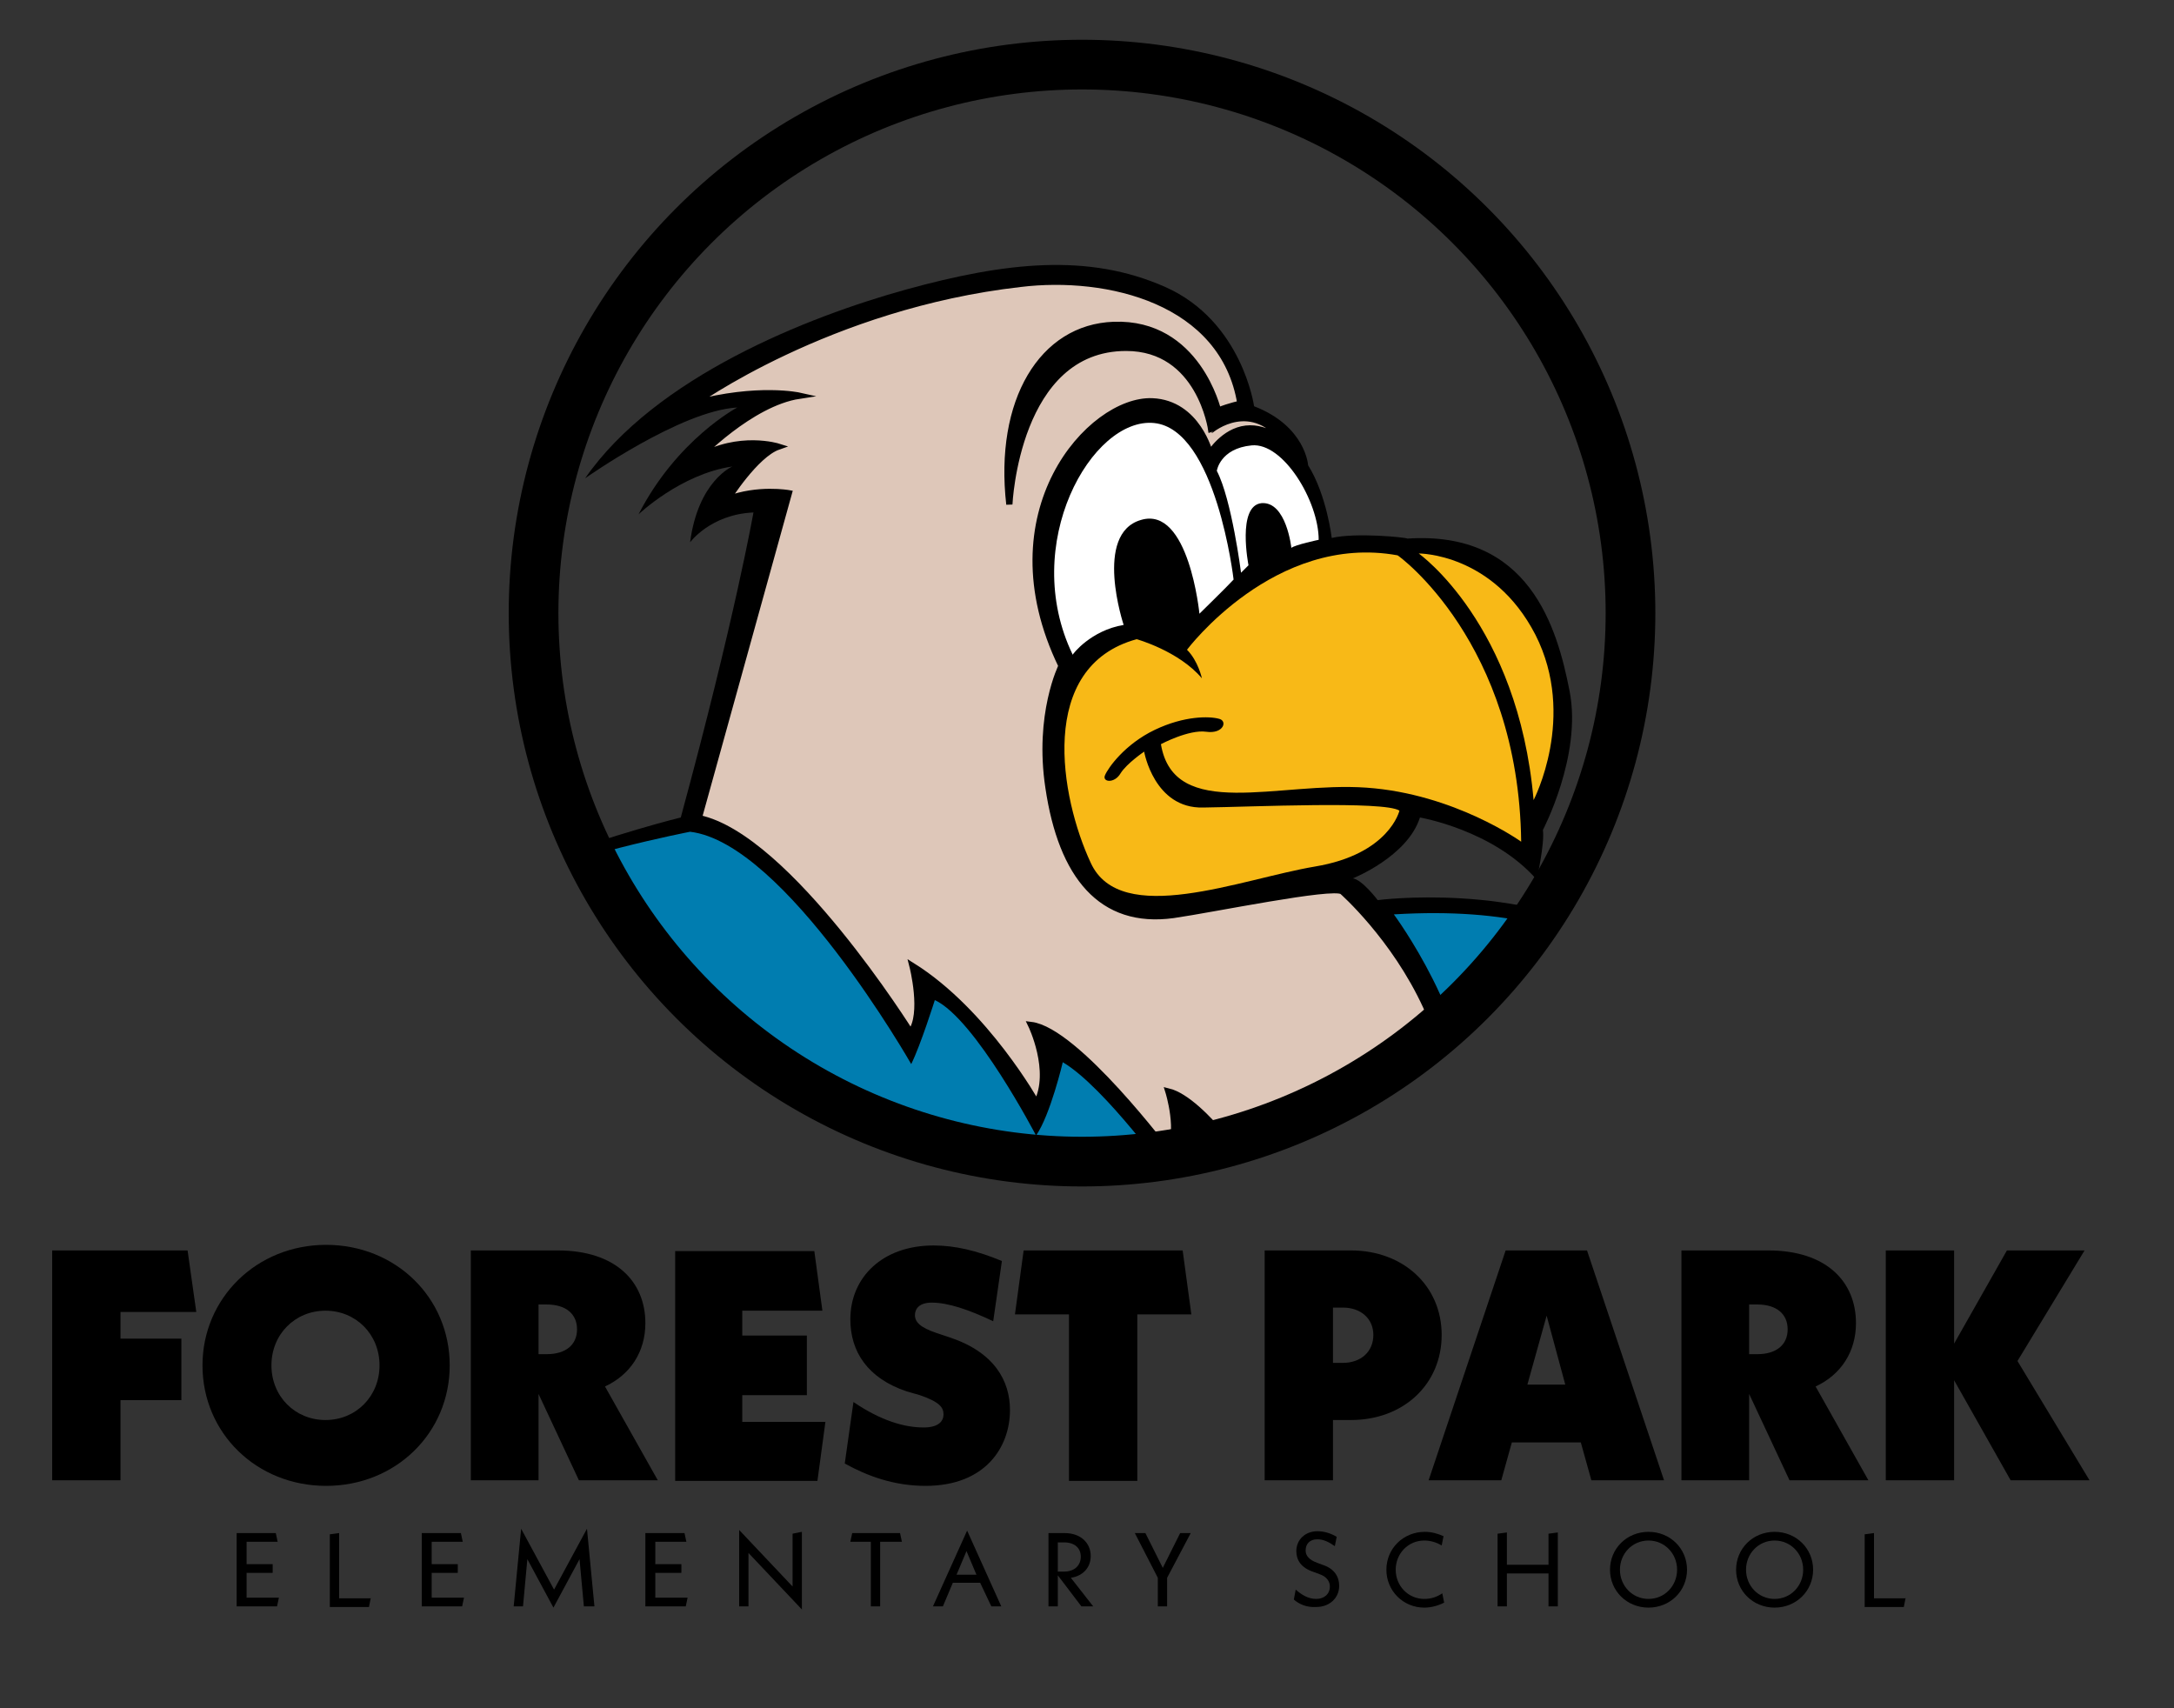 <?xml version="1.0" encoding="utf-8"?>
<!-- Generator: Adobe Illustrator 26.0.0, SVG Export Plug-In . SVG Version: 6.00 Build 0)  -->
<svg version="1.1" id="Layer_1" xmlns="http://www.w3.org/2000/svg" xmlns:xlink="http://www.w3.org/1999/xlink" x="0px" y="0px"
	 viewBox="0 0 350 275" style="enable-background:new 0 0 350 275;" xml:space="preserve">
<rect x="0" y="0" width="350" height="275" fill="#333333" stroke="none"/>
<style type="text/css">
	.st0{fill:none;}
	.st1{enable-background:new    ;}
	.st2{clip-path:url(#SVGID_00000119811513465808953450000008382097994010788778_);}
	.st3{fill:#F8B917;}
	.st4{fill:#FFFFFF;}
	.st5{fill:#A29490;stroke:#000000;stroke-miterlimit:10;}
	.st6{fill:#C2967F;stroke:#000000;stroke-miterlimit:10;}
	.st7{fill:#D0AE9B;stroke:#000000;stroke-miterlimit:10;}
	.st8{fill:#007DB0;}
	.st9{fill:#DEC7B9;stroke:#000000;stroke-miterlimit:10;}
	.st10{fill:none;stroke:#000000;stroke-width:8;stroke-miterlimit:10;}
</style>
<rect x="2" y="200.3" class="st0" width="344" height="68.7"/>
<g class="st1">
	<path d="M19.4,215.5h9.8v9.9h-9.8v12.9h-11v-37h21.8l1.4,9.9H19.4V215.5z"/>
	<path d="M32.6,219.8c0-10.8,8.7-19.4,19.9-19.4c11.2,0,19.9,8.5,19.9,19.4s-8.7,19.4-19.9,19.4C41.3,239.2,32.6,230.7,32.6,219.8z
		 M61.1,219.8c0-5-3.8-8.8-8.7-8.8s-8.7,3.8-8.7,8.8c0,5,3.8,8.8,8.7,8.8S61.1,224.8,61.1,219.8z"/>
	<path d="M93.2,238.3l-6.5-13.9v13.9H75.8v-37h14c9.3,0,14.1,5,14.1,11.7c0,4.6-2.4,8.3-6.5,10.2l8.5,15.1H93.2z M88,218
		c3.2,0,4.9-1.6,4.9-4c0-2.4-1.7-4-4.9-4h-1.3v8H88z"/>
	<path d="M132.9,228.8l-1.3,9.6h-22.9v-37h22.4l1.3,9.6h-12.9v4h10.4v9.6h-10.4v4.3H132.9z"/>
	<path d="M136,235.6l1.4-9.9c4.4,3,8.2,4.1,11.3,4.1c2.5,0,3.2-1.1,3.2-2.1c0-1.1-0.6-2-3.8-3.1L146,224c-6.3-2.1-9.1-6.4-9.1-11.6
		c0-6.8,5.2-11.9,13.4-11.9c3.4,0,6.9,0.8,11,2.5l-1.4,9.7c-4-1.9-7.3-3-9.9-3c-2,0-2.7,1-2.7,2c0,1.1,0.8,2,3.5,2.9l2.1,0.7
		c7.2,2.4,9.7,7,9.7,11.7c0,5.9-3.9,12.2-13.6,12.2C143.9,239.2,139.6,237.6,136,235.6z"/>
	<path d="M183.1,211.6v26.8h-11v-26.8h-8.7l1.4-10.3h25.6l1.4,10.3H183.1z"/>
	<path d="M232.1,214.9c0,7.9-6.1,13.7-14.6,13.7h-2.9v9.7h-11v-37h13.9C225.9,201.3,232.1,207,232.1,214.9z M221.1,214.9
		c0-2.6-2-4.4-4.9-4.4h-1.6v8.9h1.6C219.1,219.4,221.1,217.6,221.1,214.9z"/>
	<path d="M254.5,232.2h-11.1l-1.7,6.1H230l12.4-37h13.1l12.4,37h-11.7L254.5,232.2z M252,222.9l-3-11.1l-3.1,11.1H252z"/>
	<path d="M288.1,238.3l-6.5-13.9v13.9h-10.9v-37h14c9.3,0,14.1,5,14.1,11.7c0,4.6-2.4,8.3-6.5,10.2l8.5,15.1H288.1z M282.9,218
		c3.2,0,4.9-1.6,4.9-4c0-2.4-1.7-4-4.9-4h-1.3v8H282.9z"/>
	<path d="M323.7,238.3l-9.1-16.1v16.1h-11v-37h11v15l8.5-15h12.5l-10.8,17.8l11.6,19.2H323.7z"/>
</g>
<g class="st1">
	<path d="M44.9,257.2l-0.3,1.4h-6.5v-11.8h6.3l0.3,1.4h-5v3.6h4.2v1.4h-4.2v4H44.9z"/>
	<path d="M59.7,257.2l-0.3,1.5h-6.3v-11.7l1.5-0.2v10.5H59.7z"/>
	<path d="M74.7,257.2l-0.3,1.4h-6.5v-11.8h6.3l0.3,1.4h-5v3.6h4.2v1.4h-4.2v4H74.7z"/>
	<path d="M94,258.6l-0.7-7.6l-4.2,7.8l-4.2-7.8l-0.7,7.6h-1.5l1.2-12.5l5.3,9.8l5.3-9.8l1.2,12.5H94z"/>
	<path d="M110.7,257.2l-0.3,1.4h-6.5v-11.8h6.3l0.3,1.4h-5v3.6h4.2v1.4h-4.2v4H110.7z"/>
	<path d="M129.1,259.1l-8.6-9.1v8.6H119v-12.3l8.6,9.1v-8.5l1.5-0.3V259.1z"/>
	<path d="M141.7,248.2v10.4h-1.5v-10.4h-3.3l0.3-1.4h7.7l0.3,1.4H141.7z"/>
	<path d="M157.8,254.8h-4.4l-1.6,3.8h-1.6l5.5-12.2l5.5,12.2h-1.6L157.8,254.8z M157.2,253.5l-1.6-3.8l-1.6,3.8H157.2z"/>
	<path d="M174.1,258.6l-3.8-5v5h-1.5v-11.8h2.6c2.6,0,4.2,1.6,4.2,3.7c0,1.8-1.2,3.2-3.2,3.5l3.6,4.6H174.1z M170.3,253h1
		c1.7,0,2.7-1,2.7-2.4c0-1.4-1-2.3-2.7-2.3h-1V253z"/>
	<path d="M187.9,254v4.6h-1.5V254l-3.7-7.2h1.7l2.8,5.6l2.8-5.6h1.7L187.9,254z"/>
	<path d="M208.3,257.5l0.3-1.6c0.9,0.8,2,1.5,3.3,1.5c1.3,0,2.2-0.8,2.2-2c0-0.8-0.5-1.6-1.7-2l-0.8-0.3c-2.2-0.7-2.9-2-2.9-3.4
		c0-1.8,1.4-3.2,3.4-3.2c1,0,2.1,0.3,3.1,0.9l-0.3,1.5c-1-0.7-1.9-1.1-2.8-1.1c-1.2,0-1.9,0.7-1.9,1.8c0,0.8,0.5,1.5,1.9,2l0.8,0.3
		c1.9,0.6,2.7,1.9,2.7,3.4c0,1.9-1.5,3.4-3.7,3.4C210.3,258.8,209.1,258.2,208.3,257.5z"/>
	<path d="M223.2,252.7c0-3.4,2.7-6.1,6.2-6.1c1.1,0,2.1,0.3,3,0.7l-0.3,1.5c-0.8-0.5-1.8-0.8-2.8-0.8c-2.6,0-4.6,2.1-4.6,4.7
		s2,4.7,4.6,4.7c1.1,0,2-0.3,2.9-0.9l0.3,1.5c-1,0.5-2.1,0.8-3.2,0.8C225.9,258.8,223.2,256.1,223.2,252.7z"/>
	<path d="M250.8,246.7v11.9h-1.5v-5.3h-6.7v5.3h-1.5v-11.7l1.5-0.2v5.2h6.7v-5L250.8,246.7z"/>
	<path d="M259.2,252.7c0-3.4,2.7-6.1,6.2-6.1c3.5,0,6.2,2.7,6.2,6.1s-2.7,6.1-6.2,6.1C261.9,258.8,259.2,256.1,259.2,252.7z
		 M270,252.7c0-2.6-2-4.7-4.6-4.7c-2.6,0-4.6,2.1-4.6,4.7s2,4.7,4.6,4.7C268,257.4,270,255.3,270,252.7z"/>
	<path d="M279.5,252.7c0-3.4,2.7-6.1,6.2-6.1c3.5,0,6.2,2.7,6.2,6.1s-2.7,6.1-6.2,6.1C282.2,258.8,279.5,256.1,279.5,252.7z
		 M290.3,252.7c0-2.6-2-4.7-4.6-4.7c-2.6,0-4.6,2.1-4.6,4.7s2,4.7,4.6,4.7C288.3,257.4,290.3,255.3,290.3,252.7z"/>
	<path d="M306.8,257.2l-0.3,1.5h-6.3v-11.7l1.5-0.2v10.5H306.8z"/>
</g>
<g>
	<g>
		<defs>
			<circle id="SVGID_1_" cx="174.2" cy="98.7" r="88.3"/>
		</defs>
		<clipPath id="SVGID_00000099631526850103559830000007942660476348849058_">
			<use xlink:href="#SVGID_1_"  style="overflow:visible;"/>
		</clipPath>
		<g style="clip-path:url(#SVGID_00000099631526850103559830000007942660476348849058_);">
			<path d="M214.4,86.6c0,0-0.8-6.9-3.8-11.7c0,0-0.4-6.3-8.7-9.5c0,0-1.9-13.7-14.3-19.2c-12.4-5.5-25.7-4-41.7,0.4
				C130,51,105.5,60.7,94.2,77c0,0,15.4-10.9,24.5-11.4c0,0-9.7,5.1-15.9,17.2c0,0,6.8-6.5,15.1-7.7c0,0-5.5,2.3-6.8,12.2
				c0,0,3.3-4.5,10.2-4.8c0,0-3,17.1-11.7,49.1c0,0-41.5,10.1-62.1,28.7c-22.7,20.6-32.5,45.4-25,68.3c0,0,2.5-2.3,4-1.8
				c0,0,0.8,6.5,3.5,8.5c0,0,6.8-7,10.3-6.8c0,0,2.3,8.7-5.1,17.3c-3.6,4.2-1.4,3.5-10.5,6.3c-9,2.8-21.8,8.3-19.8,16.3
				s21.3,6.3,21.3,6.3s0,3.5,5,3.8s11.8,0.8,17.1-2c0,0,0.6,3.3,2,3.8c0,0,11.5-2.5,16.4-6.7c0,0,0.1,6.9,11.2,3.6c0,0,3.5,4,10.8,1
				l7,1.8c0,0-5.3,9.5,5.3,18.1c0,0-10.6,35.5-15.1,43.2c-1.8,3-5.3,4.5-6,4.5c-0.8,0-3.8-0.5-5.8,2.8c0,0-4.5-0.5-6.3,1.5
				c0,0-4-1.8-6.5,0c0,0-1.5-2.8-7.3-3c0,0-11-11-20.8,3c0,0-7.5,0.5-11,7s0.8,14.8,1.5,14.6c0.8-0.3-0.8,0.3-0.8,0.3s1,9.5,3.3,9
				s7.3-5.3,7.3-5.3s6,6,17.6-4.8c0,0-1.8,13.8,7.8,16.3c0,0,1,8.3,4.8,9.8c0,0,5.3-1,8-9.3c0,0,9,3.5,13.3-5s2.8-12.1,2.8-12.1
				s6.5-10.5,25.1-7.8c0,0,1.2,8,16.6,8c2.3,0,5.3,3.3,3.8,6.8c0,0,4,0,4.8-2.8s3-5.8,3-8.8s-3.3-5.8-2.5-7.8s8.3-13.1,2.8-15.3
				c-5.5-2.3-21.3,3-21.3,3s-4.3-2.5-12,0.3c0,0,3.3-28.6,17.8-43.4c0,0,12.6-3.5,12.6-9.5c0,0,7.3,0.3,11.5-2.5c0,0,3,11,11.3,12
				c0,0,12.3,6.3,14.6,38.7c0,0-4.5,0.8-5.8-0.8c-1.3-1.5-14.8-7.7-22.2,11.2c0,0-5.4,5.9-4.1,12.2c0,0,3.8-6.8,6.3-5.5
				c0,0,3.6,10.2,12.4,6.2c8.8-4,8-9,15.8-10.5c0,0,16.2,0.4,22.5,7.9c0,0,4.3,16.1,16.8,15.3c0,0,2,6,0.3,7.8
				c0,0,8.8,4.5,12.3-13.6c0,0,2.8,6.5,7,5.8c0,0-3,5.8-5.8,5.8c0,0,10.3,5.5,19.6-8.8c0,0,14.6-9.3-0.5-23.8c0,0,2.8-5.1-2-8.8
				c-7-5.4-17.2,4.9-21.1,4.3c0,0-10.8-2.3-16.6,2c0,0-10.1-6-11.8-5.8l-14.6-35.9c0,0,2.5-9.8,2-16.6c-0.5-6.8-5.3-25-5.3-25.1l8-8
				c0,0,10,8.5,11,16.3c0,0,3.8-8.8,2.8-13.8c0,0,5.8,14.2,21.3,21c0,0-5.3-10.4-8-24.7c0,0,18.2,20.6,38.9,22.3
				c0,0-18.8-19.5-22-35c0,0,2.2-3.1,5.4-2c2.1,3.1,5.4,7.1,5.4,7.1c4.4-3.2,6.1-10.9,6.1-10.9s3.2,7.7,5.2,8.2l4.8-4l5.5,6
				c0,0,20.6-13.7,12.7-51.3c0,0,0.1-34.5-16.7-44.3s-39.7-6.8-39.7-6.8s-2.5-3.3-4-3.5c0,0,8.8-3.5,10.8-9.8c0,0,11.8,2,18.8,10
				c0,0,1.3-5.8,1-8c0,0,6.3-12,4.3-22.3s-6.5-25.9-26.1-24.6C226.3,86.5,218.3,85.7,214.4,86.6z"/>
			<path class="st3" d="M246.9,128.8c0,0,7-13.4,0.3-26.6c-6.8-13.2-18.8-13.1-18.8-13.1S244.4,100.4,246.9,128.8z"/>
			<path class="st3" d="M244.9,135.5c0,0-10.7-7.7-24.9-8.7s-31,5.5-33.1-7c0,0,4.5-2.4,7.3-2s3.5-1.8,2-2.1
				c-1.5-0.4-5.5-0.5-10.3,1.8s-7.5,6.1-8,7.3c-0.5,1.1,1.5,1.4,2.5-0.3c1-1.6,3.8-3.5,3.8-3.5s1.6,9.2,9.5,9
				c7.9-0.1,29.2-1.1,31.6,0.5c0,0-1.6,7-13.6,9c-11.9,2-31.3,9.9-36.1-0.6c-4.9-10.5-8.7-31.6,7.4-36c0,0,6.8,1.9,10.5,6.3
				c0,0-0.6-2.8-2.4-4.6c0,0,14.1-18.8,33.9-15.2C225.1,89.4,244.5,103.4,244.9,135.5z"/>
			<path class="st4" d="M180.9,100.6c0,0-4.9-14.7,2.8-16.9c7.7-2.3,9.4,15.1,9.4,15.1s4.6-4.5,5.5-5.5c0,0-2.8-24.2-12.8-25.2
				s-21.7,19.5-13.1,37.3C172.7,105.3,175.6,101.5,180.9,100.6z"/>
			<path class="st4" d="M199.8,92.2c0,0-1.5-11.8-3.9-16.4c0,0,0.5-3.6,5.6-4.1s10.8,9,10.8,15.2c0,0-3.8,0.8-4.4,1.3
				c0,0-0.8-7.5-4.8-7.2c-4,0.4-2.1,10-2.1,10L199.8,92.2z"/>
			<path class="st5" d="M223.7,224.5c0,0-1.4,14.8,7.2,16.9c0,0,1.9-3.4,6.8-3.5c0,0-0.3-2.7,0.2-9c0,0,2.2,11.3,5.3,15
				c0,0,6-5.5,4.3-19.8c0,0-6.3-1.5-11.3-5.8c0,0-1,7.4-3.8,10.7C232.3,228.9,227.5,229,223.7,224.5z"/>
			<path class="st6" d="M255.1,241c0,0-5-5.7-5.6-17.5c0,0,3.6-5.7,1.5-15.4c0,0,5.6,4.4,10.6,4.6
				C261.6,212.6,264.6,230.5,255.1,241z"/>
			<path class="st5" d="M263.6,198.7c0,0,2.6,8.8,0.1,13.2c0,0,2.7,15.6-2.1,26.1c0,0,2,5.3,4,5.6c0,0,14.6-13.1,9.9-44
				c0,0-0.4,2.8-1.5,3.4C274,203,269.2,202.9,263.6,198.7z"/>
			<path class="st6" d="M64.2,209.7c0,0-2.1,9.4-6.9,17.6c-3.7,6.3-10.2,8.6-10.2,8.6s-7.5-7.7,1.4-26.9c0,0,4.8-3.3,6.5-4.8
				c0,0-0.9,8.5,0.9,10.2C56,214.3,61,214,64.2,209.7z"/>
			<path class="st5" d="M29.9,231.3c0,0,4.5-6.1,11.6-7.2c0,0,0.8-6.5,4-15.8c0,0-1.8-3.8-0.5-6.3c0,0-4.7,4.2-9.8,3.2
				C35.3,205.1,27.4,217.3,29.9,231.3z"/>
			<path class="st6" d="M23.8,224.8c0,0,0.8-1.2,3.2-1.9c0,0-0.8-11.9,8-21.1c0,0-0.5-4,0.6-6.6c0,0-6.7,6.2-11,5.5
				C24.6,200.7,20.5,212.3,23.8,224.8z"/>
			<path class="st5" d="M29.3,253.3c0,0-23.6,6.4-20,14.8s25.6,2.4,30-6.4C39.3,261.7,27.2,260.8,29.3,253.3z"/>
			<path class="st5" d="M28.6,272.9c0,0,10.5-2.1,14.7-11.4c0,0,10.4-5.9,12.2-8.4c0,0-5,8.2-7.4,20.8
				C48.1,273.9,28.3,280.6,28.6,272.9z"/>
			<path class="st6" d="M69.7,272.2c0,0-0.4,6.4,9,2.4c0,0,12.1-5.3,23.1-21.3C101.8,253.3,79.2,270.7,69.7,272.2z"/>
			<path class="st5" d="M80.5,275.9c0,0,4.8,2.6,9.3-0.6c4.5-3.3,5.5-5.1,5.5-5.1s-1.5,4.5-4,6l5.6,1.4c0,0,2.9-7.9,12.2-11.3
				c0,0,2.1-10.7-4.4-13.1C104.7,253.2,91.6,272.6,80.5,275.9z"/>
			<path class="st7" d="M262.7,156.8c-11.2-11.4-38.3-9.5-38.3-9.5c28.2,38.4-1.1,61.3-1.1,61.3c-3.3-2-4-14.3-4-14.3
				c-4.5,1.8-5.8,10.5-5.8,10.5c-5.5-3.3-9-13.3-9-13.3c-0.8,0.8-2.8,3.5-2.8,3.5c-1.3-5.3-10-13.3-10-13.3c1.3,6-2.8,9-2.8,9
				c-13.3-17.6-17.6-19.1-17.6-19.1c-0.5,8.3-4.3,11.8-4.3,11.8c-9.3-17.6-16.3-21.8-16.3-21.8c-0.5,4.8-3.8,11-3.8,11
				c-23.1-39.2-35.6-38.2-35.6-38.2c-81.3,18.3-83.8,62.7-83.8,62.7c4.5-1,13.1-8.8,13.1-8.8c-3.4,7.7-2.9,13.4-2.9,13.4
				c5.3-0.6,13.8-9.5,13.8-9.5c-3.7,5.4-3.9,13.5-3.9,13.5c5.5-0.5,12-8.2,12-8.2c-3.8,6.8-2.2,12.8-2.2,12.8
				c5.5-0.8,16.1-11.3,16.1-11.3c-9.5,11-9.3,25.1-17.3,33.9c-3.8,4.2-10.1,6.8-10.1,6.8l-3.1-5.6c-0.3,8.6-5.1,12.9-5.1,12.9
				c3.7,2.2,9.5-0.7,9.5-0.7c-4.3,5.3-12.5,3.7-15,6.7s3.4,6.1,8.2,5.4c4.8-0.8,15.9-9.7,15.9-9.7c8.2-14.1,16.8-17.8,16.8-17.8
				c-23.7,29.4-22.1,46.3-22.1,46.3c20.3-7,73.8-34.8,74.1-58.1c0.3-26.1-17.8-38.7-17.8-38.7c-5.3-0.5-6.3-5.5-6.3-5.5
				c1.3,2.5,5.8,2.5,5.8,2.5c0.2-3,2.9-6.7,3.6-7.6c-1.3,1.9-0.8,9.1-0.8,9.1s19.6,15.9,19.3,39.5c-0.3,18.8-21.8,31.5-21.8,31.5
				c9.8,4.3,4.3,15.3,4.3,15.3c-0.4,0.7-0.7,1.5-1.1,2.2L107,270c0,0-16.7,12.9-3.5,26.5c0,0.1,8.8-1.9,12.7-1.1
				c6.7,1.3,8,3.5,8,3.5c15.6,0.5,9.3-12.6,9.3-12.6c10.5,10.3,23.8-5.8,23.8-5.8c-7.8,13.6,2.8,19.6,2.8,19.6
				c-0.1,0.1,1.1-8.2,11.2-7.3c4,0.4,10.1,6,10.2,5.9c4.6-4.9-2.8-33.6-2.8-33.6c-4.8,6.3-26.2,8.4-26.2,8.4
				c21.3-3.6,36.5-21.6,36.5-21.6c2.5,1.5,10,11,10,11c1.5-2.3,2.8-18.1,2.8-18.1c-7.3,4.8-15.6,2.8-15.6,2.8
				c9-0.3,18.6-10.5,18.6-10.5c-5.8,23.8,13.6,36.1,13.6,36.1c-4.3-8.5-10.5-38.4-10.5-38.4l3.8,8.5c-0.3-2.8,1.8-5.8,1.8-5.8
				c-0.5,22.3,34.4,35.9,34.4,35.9c-11-10.3-18.8-30.4-18.8-30.4c-12.3-4.8-7.5-25.9-7.5-25.9c2.3,5.3,9.5,7.8,9.5,7.8
				c3.5-4.5,1.3-14.6,1.3-14.6c1.3,5.5,15.8,10.8,15.8,10.8c2.3-2.8-0.8-20.1-0.8-20.1c5.5,7.3,14.1,8.5,14.1,8.5
				c2-9.8-3.5-21.8-3.5-21.8c5.9,9.9,14.7,11.9,14.7,11.9C276.5,191.7,273.7,168,262.7,156.8z"/>
			<g id="Shirt_2_">
				<path d="M235.9,185.6c0,0,13.1-22.3,34.1-19.6l-3.5-6.5c0,0-26.1,5.8-31.6,19.1L235.9,185.6z"/>
				<path class="st8" d="M236.6,179.6c0,0,8.3-16.1,30.6-16.6c0,0-5-18.1-42.8-15.8C224.4,147.2,237.1,164.3,236.6,179.6z"/>
				<path d="M226.8,204.7c0,0-8,28.4-47.7,62c0,0-19.8,9.5-33.1,10.3c0,0,3.3-1.3,5-3.8c0,0-20.1-9.8-44.1-3.3c0,0,4.4-3.5,2.9-10.8
					L226.8,204.7z"/>
				<path d="M41.3,169.6c0,0,43.7-8.3,83.6,54.2c0,0,2.5-5.5,2-7.5s-36.4-54.2-81.6-51.5L41.3,169.6z"/>
				<path class="st8" d="M81.7,142.7c0,0-22.6,7.3-38.4,24.9c-0.2,0.2,43.7-9.5,82.1,53.2c3-21.8-16.8-41.9-16.8-41.9
					c8.8,5.3,22.2,26.4,19.1,44.4c-2.5,14.3-21.6,26.6-21.6,26.6s9.5,6.3,5.8,16.6c0,0,21.3-6,42.9,6.8c0,0,36.9-3.8,68.3-65.3
					c0,0-2.8-6-4-14.3c0,0-5,3.3-5.8,10.5c0,0-4.3-2.8-9-13.3l-2.8,2.5c0,0-5-8.5-10-12.3c0,0,0.3,5.5-2.8,9
					c0,0-10.8-15.1-17.6-19.1c0,0-2,8.5-4.3,11.8c0,0-9.8-18.8-16.3-21.8c0,0-2.3,7.3-3.8,10.3c0,0-20.3-35.6-35.6-37.4
					C111.1,133.9,90.5,137.9,81.7,142.7z"/>
				<path d="M212.9,217.1c-3.3,17.7-20.6,31.5-38.7,31s-30.2-15.3-26.9-32.9c3.3-17.7,20.6-31.5,38.7-31
					C204.1,184.7,216.1,199.5,212.9,217.1z"/>
				<path class="st3" d="M211.2,216.5c-3,16.4-19,29.3-35.7,28.8s-27.7-14.1-24.7-30.5s19-29.3,35.7-28.8
					C203.1,186.5,214.2,200.2,211.2,216.5z"/>
				<g>
					<path class="st4" d="M168,225.3l-6.2-0.8c-0.5-0.1-0.8-0.2-1-0.5c-0.2-0.2-0.2-0.6,0-1.1l7.3-25.1c0.1-0.5,0.4-0.8,0.7-1
						s0.7-0.3,1.2-0.2l17.9,2.3c0.5,0.1,0.8,0.2,1,0.5c0.2,0.2,0.2,0.6,0,1.1l-1.3,4.6c-0.1,0.5-0.4,0.8-0.7,1s-0.7,0.3-1.2,0.2
						l-10.2-1.3l-1.2,4l7,0.9c0.5,0.1,0.8,0.2,1,0.5c0.2,0.2,0.2,0.6,0,1.1l-1.4,4.7c-0.1,0.5-0.4,0.8-0.7,1s-0.7,0.3-1.2,0.2
						l-7-0.9l-2.2,7.6c-0.1,0.5-0.4,0.8-0.7,1C168.9,225.3,168.5,225.4,168,225.3z"/>
					<path d="M169.5,196.5c0.1,0,0.2,0,0.4,0l17.9,2.3c0.5,0.1,0.8,0.2,1,0.5c0.2,0.2,0.2,0.6,0,1.1l-1.3,4.6
						c-0.1,0.5-0.4,0.8-0.7,1c-0.2,0.1-0.5,0.2-0.8,0.2c-0.1,0-0.2,0-0.4,0l-10.2-1.3l-1.2,4l7,0.9c0.5,0.1,0.8,0.2,1,0.5
						c0.2,0.2,0.2,0.6,0,1.1l-1.4,4.7c-0.1,0.5-0.4,0.8-0.7,1c-0.2,0.1-0.5,0.2-0.8,0.2c-0.1,0-0.2,0-0.4,0l-7-0.9l-2.2,7.6
						c-0.1,0.5-0.4,0.8-0.7,1c-0.2,0.1-0.5,0.2-0.8,0.2c-0.1,0-0.2,0-0.4,0l-6.2-0.8c-0.5-0.1-0.8-0.2-1-0.5c-0.2-0.2-0.2-0.6,0-1.1
						l7.3-25.1c0.1-0.5,0.4-0.8,0.7-1C168.9,196.6,169.1,196.5,169.5,196.5 M169.5,194.3c-0.8,0-1.5,0.2-2.1,0.6
						c-0.8,0.5-1.3,1.3-1.6,2.3l-7.3,25.1c-0.4,1.4-0.1,2.4,0.3,3c0.4,0.6,1.1,1.3,2.6,1.5l6.2,0.8c0.2,0,0.4,0,0.7,0
						c0.8,0,1.5-0.2,2.1-0.6c0.7-0.5,1.3-1.2,1.6-2.3l1.7-5.8l5.1,0.7c0.2,0,0.4,0,0.7,0c0.8,0,1.5-0.2,2.1-0.6
						c0.7-0.5,1.3-1.3,1.6-2.3l1.4-4.7c0.4-1.4,0.1-2.4-0.3-3c-0.2-0.3-0.5-0.6-0.9-0.9l2.1,0.3c0.2,0,0.5,0,0.7,0
						c0.8,0,1.5-0.2,2.1-0.6c0.7-0.5,1.3-1.3,1.6-2.3l1.3-4.6c0.4-1.4,0.1-2.4-0.3-3c-0.4-0.6-1.1-1.3-2.6-1.5l-17.9-2.3
						C169.9,194.3,169.7,194.3,169.5,194.3L169.5,194.3z"/>
				</g>
				<g>
					<path class="st4" d="M185,233.9l-5.4-0.7c-0.4-0.1-0.7-0.2-0.9-0.4c-0.1-0.2-0.2-0.5,0-1L185,210c0.1-0.4,0.3-0.7,0.6-0.9
						s0.6-0.2,1-0.2l10.6,1.4c3.2,0.4,5.1,1.3,5.9,2.7c0.8,1.4,0.9,3,0.4,5l-1.2,4.3c-0.6,1.9-1.6,3.5-3.1,4.5c-1.5,1.1-3.8,1.4-7,1
						l-4-0.5l-1.6,5.6c-0.1,0.4-0.3,0.7-0.6,0.9C185.8,233.9,185.4,233.9,185,233.9z M191.3,216.1l-1.5,5.1l3.1,0.4
						c0.7,0.1,1.2,0,1.5-0.3s0.5-0.7,0.6-1.1l0.5-1.8c0.1-0.4,0.1-0.8,0-1.2s-0.5-0.6-1.2-0.7L191.3,216.1z"/>
					<path d="M186.3,209c0.1,0,0.2,0,0.3,0l10.6,1.4c3.2,0.4,5.1,1.3,5.9,2.7c0.8,1.4,0.9,3,0.4,5l-1.2,4.3
						c-0.6,1.9-1.6,3.5-3.1,4.5c-1.1,0.8-2.6,1.1-4.6,1.1c-0.7,0-1.6-0.1-2.4-0.2l-4-0.5l-1.6,5.6c-0.1,0.4-0.3,0.7-0.6,0.9
						c-0.2,0.1-0.4,0.2-0.7,0.2c-0.1,0-0.2,0-0.3,0l-5.4-0.7c-0.4-0.1-0.7-0.2-0.9-0.4c-0.1-0.2-0.2-0.5,0-1L185,210
						c0.1-0.4,0.3-0.7,0.6-0.9C185.7,209,186,209,186.3,209 M193.4,221.6c0.5,0,0.8-0.1,1.1-0.4c0.3-0.3,0.5-0.7,0.6-1.1l0.5-1.8
						c0.1-0.4,0.1-0.8,0-1.2s-0.5-0.6-1.2-0.7l-3.1-0.4l-1.5,5.1l3.1,0.4C193.2,221.6,193.3,221.6,193.4,221.6 M186.3,206.7
						c-0.7,0-1.4,0.2-2,0.6c-0.7,0.5-1.2,1.2-1.5,2.1l-6.3,21.8c-0.4,1.3-0.1,2.3,0.3,2.8c0.4,0.6,1.1,1.2,2.5,1.4l5.4,0.7
						c0.2,0,0.4,0,0.6,0c0.7,0,1.4-0.2,2-0.6c0.7-0.5,1.2-1.2,1.5-2.1l1.1-3.7l2.1,0.3c1,0.1,1.9,0.2,2.7,0.2c2.4,0,4.4-0.5,5.9-1.6
						c1.9-1.4,3.3-3.3,4-5.7l1.2-4.3c0.7-2.6,0.5-4.8-0.6-6.7c-1.2-2-3.7-3.2-7.6-3.7l-10.6-1.4
						C186.7,206.7,186.5,206.7,186.3,206.7L186.3,206.7z M192.8,219.3l0.2-0.7h0.2l-0.2,0.7H192.8L192.8,219.3z"/>
				</g>
			</g>
			<path d="M184.4,184.4c0,0,3.1,3.8,3.4,6c0,0,2.6-3.8,3.4-6.3c0.8-2.5,0.2-3,0.2-3s6.9,6.3,10.6,12.3c0,0,2-2.5,3.3-2.8
				c0,0,1.8,11.2,7.5,14.1c0,0,0.8-5.9,4.8-9.9l-17.5-21l-15.3-1.1L184.4,184.4z"/>
			<path class="st9" d="M207.1,71.5c0,0-2.9-2.9-6.5-2.5s-5.8,4-5.8,4s-2-8.1-9.3-8.4c-9.9-0.4-26.6,17.9-14.6,42.6
				c0,0-3.9,7.8-2.1,19.6c2.1,14.2,8.5,22.1,20.1,20.5c6.3-0.9,25.6-4.9,27.2-3.8c0,0,33.5,29.4,7.7,60.6c0,0-4-9.7-1.6-14.3
				c0,0-5.1,0.9-7.4,5.1c-2.9,5.6-2.8,6.3-2.8,6.3s-8-8.2-3.8-15.1c0,0-4.8,1.8-5.9,3.9c0,0-8.5-12.9-14.2-14.3c0,0,2.1,6.7,0,9.9
				c0,0-14.8-19.7-22.1-20.6c0,0,3.6,7.4,0.9,12.6c0,0-8.2-14.7-20-22.1c0,0,2,7.8-0.3,10.7c0,0-19.7-31.5-34.1-34.5L127,79.4
				c0,0-5-0.9-9.9,1c0,0,4.5-7.2,8.2-8.5c0,0-6.3-2-12.9,1.8c0,0,8.4-8.8,16.3-10c0,0-6.7-1.5-17.1,1.3c0,0,21.8-15.8,52.7-19.3
				c14-1.7,32.7,2.7,35.4,19.3c0,0-1.6,0.3-3.6,1.1c0,0-3.3-14.3-16.8-13.8c-11.5,0.4-18.7,12.2-16.8,28.9c0,0,1.1-25.2,18.8-25.2
				c11.9,0,13.7,13.2,13.7,13.2S201.6,63.7,207.1,71.5z"/>
		</g>
	</g>
</g>
<circle class="st10" cx="174.2" cy="98.7" r="88.3"/>
</svg>
